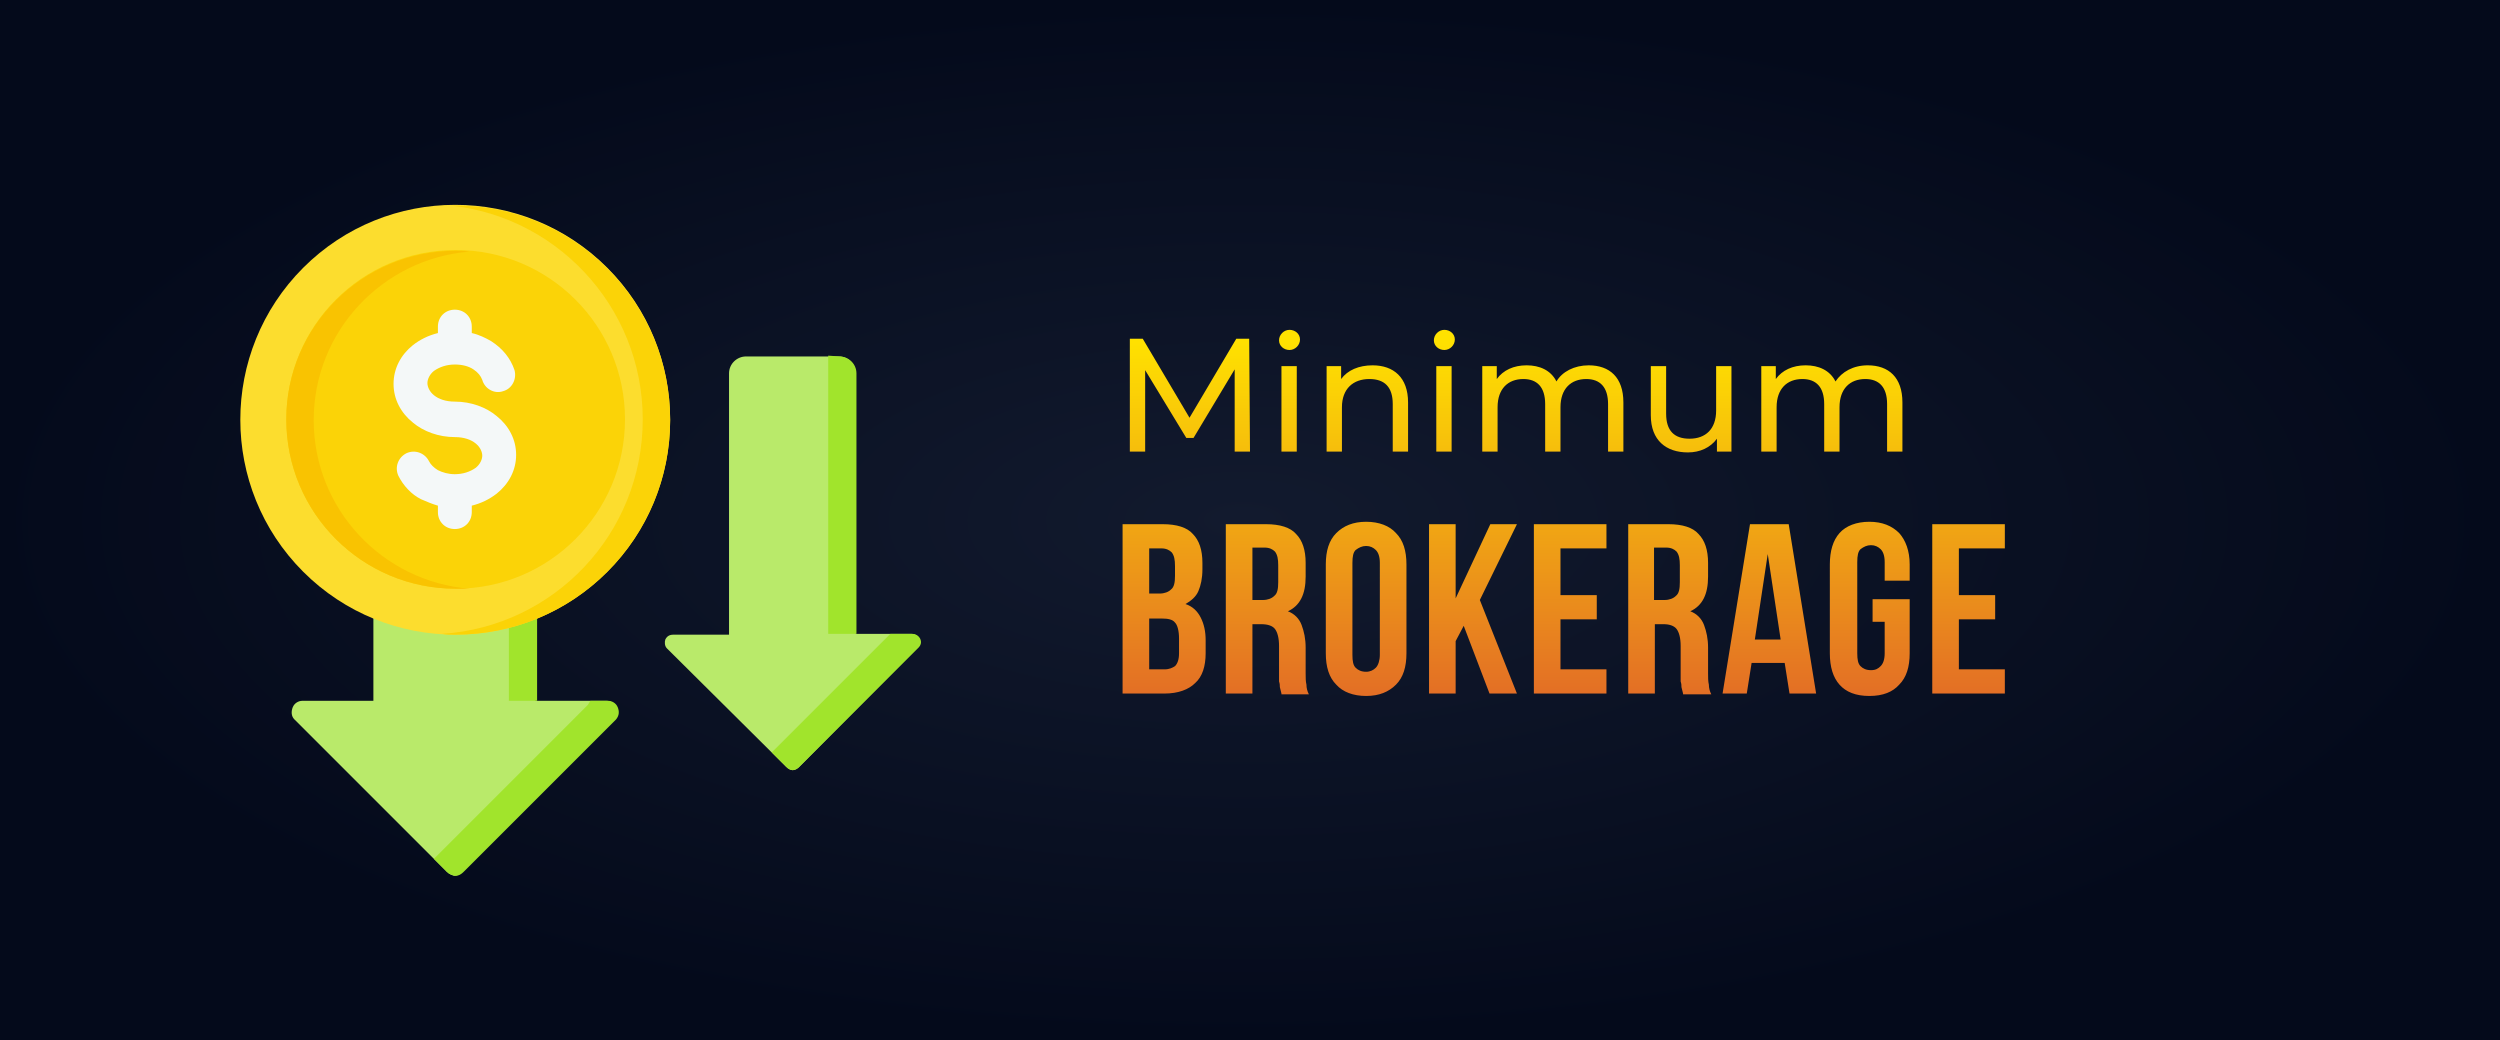 <?xml version="1.0" encoding="utf-8"?>
<!-- Generator: Adobe Illustrator 23.0.0, SVG Export Plug-In . SVG Version: 6.00 Build 0)  -->
<svg version="1.1" id="Layer_1" xmlns="http://www.w3.org/2000/svg" xmlns:xlink="http://www.w3.org/1999/xlink" x="0px" y="0px"
	 viewBox="0 0 310 129" style="enable-background:new 0 0 310 129;" xml:space="preserve">
<rect x="0" y="0" width="310" height="129" fill="#333333" stroke="none"/>
<style type="text/css">
	.st0{fill:url(#SVGID_1_);}
	.st1{fill:url(#SVGID_2_);}
	.st2{clip-path:url(#SVGID_4_);}
	.st3{fill-rule:evenodd;clip-rule:evenodd;fill:#B9EA6A;}
	.st4{fill-rule:evenodd;clip-rule:evenodd;fill:#A1E42C;}
	.st5{fill:#FCDD2E;}
	.st6{fill-rule:evenodd;clip-rule:evenodd;fill:#FBD307;}
	.st7{fill:#FBD307;}
	.st8{fill-rule:evenodd;clip-rule:evenodd;fill:#F9C301;}
	.st9{fill-rule:evenodd;clip-rule:evenodd;fill:#F4F8F8;}
</style>
<g>
	
		<radialGradient id="SVGID_1_" cx="-787.333" cy="609.832" r="1" gradientTransform="matrix(3.949486e-15 64.5 155 -9.491013e-15 -94369 50847.5)" gradientUnits="userSpaceOnUse">
		<stop  offset="0" style="stop-color:#121A2E"/>
		<stop  offset="1" style="stop-color:#040A1B"/>
	</radialGradient>
	<rect class="st0" width="310" height="129"/>
</g>
<linearGradient id="SVGID_2_" gradientUnits="userSpaceOnUse" x1="193.883" y1="88" x2="193.883" y2="44" gradientTransform="matrix(1 0 0 -1 0 130)">
	<stop  offset="0" style="stop-color:#FFE200"/>
	<stop  offset="1" style="stop-color:#E36F25"/>
</linearGradient>
<path class="st1" d="M155,56h-1.9l0-10.2l-5.1,8.5h-0.9l-5.1-8.4V56h-1.9V42h1.6l5.8,9.8l5.8-9.8h1.6L155,56z M159.9,43.4
	c-0.7,0-1.3-0.5-1.3-1.2c0-0.7,0.6-1.3,1.3-1.3c0.7,0,1.3,0.5,1.3,1.2C161.2,42.8,160.6,43.4,159.9,43.4z M158.9,56V45.4h1.9V56
	H158.9z M170.2,45.3c2.6,0,4.4,1.5,4.4,4.6V56h-1.9v-5.9c0-2.1-1-3.1-2.9-3.1c-2,0-3.4,1.2-3.4,3.5V56h-1.9V45.4h1.8V47
	C167.1,45.9,168.5,45.3,170.2,45.3z M179.1,43.4c-0.7,0-1.3-0.5-1.3-1.2c0-0.7,0.6-1.3,1.3-1.3c0.7,0,1.3,0.5,1.3,1.2
	C180.4,42.8,179.8,43.4,179.1,43.4z M178.1,56V45.4h1.9V56H178.1z M197,45.3c2.6,0,4.3,1.5,4.3,4.6V56h-1.9v-5.9
	c0-2.1-1-3.1-2.7-3.1c-1.9,0-3.2,1.2-3.2,3.5V56h-1.9v-5.9c0-2.1-1-3.1-2.7-3.1c-1.9,0-3.2,1.2-3.2,3.5V56h-1.9V45.4h1.8V47
	c0.8-1.1,2.1-1.7,3.7-1.7c1.6,0,3,0.6,3.7,2C193.7,46.1,195.2,45.3,197,45.3z M212.8,45.4h1.9V56h-1.8v-1.6
	c-0.8,1.1-2.1,1.7-3.6,1.7c-2.7,0-4.6-1.5-4.6-4.6v-6.1h1.9v5.9c0,2.1,1,3.1,2.9,3.1c2,0,3.3-1.2,3.3-3.5V45.4z M231.6,45.3
	c2.6,0,4.3,1.5,4.3,4.6V56h-1.9v-5.9c0-2.1-1-3.1-2.7-3.1c-1.9,0-3.2,1.2-3.2,3.5V56h-1.9v-5.9c0-2.1-1-3.1-2.7-3.1
	c-1.9,0-3.2,1.2-3.2,3.5V56h-1.9V45.4h1.8V47c0.8-1.1,2.1-1.7,3.7-1.7c1.6,0,3,0.6,3.7,2C228.4,46.1,229.8,45.3,231.6,45.3z
	 M144.2,65c1.7,0,3,0.4,3.7,1.2c0.8,0.8,1.2,2,1.2,3.6v0.8c0,1.1-0.2,2-0.5,2.7s-0.9,1.2-1.6,1.6c0.9,0.3,1.5,0.9,1.9,1.7
	c0.4,0.8,0.6,1.7,0.6,2.8V81c0,1.6-0.4,2.9-1.3,3.7c-0.8,0.8-2.1,1.3-3.8,1.3h-5.2V65H144.2z M142.5,76.6V83h1.9
	c0.6,0,1-0.2,1.3-0.4c0.3-0.3,0.5-0.8,0.5-1.6v-1.8c0-1-0.2-1.7-0.5-2c-0.3-0.4-0.9-0.5-1.6-0.5H142.5z M142.5,68v5.6h1.3
	c0.6,0,1.1-0.2,1.4-0.5c0.4-0.3,0.5-0.9,0.5-1.7v-1.2c0-0.8-0.1-1.3-0.4-1.7c-0.3-0.3-0.7-0.5-1.3-0.5H142.5z M158.9,86
	c0-0.1-0.1-0.3-0.1-0.4c0-0.1-0.1-0.3-0.1-0.4c0-0.2,0-0.4-0.1-0.7c0-0.3,0-0.6,0-1.1v-3.3c0-1-0.2-1.7-0.5-2.1
	c-0.3-0.4-0.9-0.6-1.7-0.6h-1.1V86H152V65h5c1.7,0,3,0.4,3.7,1.2c0.8,0.8,1.2,2,1.2,3.6v1.7c0,2.2-0.7,3.6-2.2,4.3
	c0.8,0.3,1.4,0.9,1.7,1.7c0.3,0.8,0.5,1.7,0.5,2.8v3.2c0,0.5,0,1,0.1,1.4c0,0.4,0.1,0.8,0.3,1.2H158.9z M155.3,68v6.4h1.3
	c0.6,0,1.1-0.2,1.4-0.5c0.4-0.3,0.5-0.9,0.5-1.7v-2.1c0-0.8-0.1-1.3-0.4-1.7c-0.3-0.3-0.7-0.5-1.3-0.5H155.3z M167.7,81.2
	c0,0.8,0.1,1.3,0.4,1.6c0.3,0.3,0.7,0.5,1.3,0.5c0.5,0,0.9-0.2,1.2-0.5c0.3-0.3,0.5-0.9,0.5-1.6V69.8c0-0.8-0.2-1.3-0.5-1.6
	c-0.3-0.3-0.7-0.5-1.2-0.5c-0.5,0-0.9,0.2-1.3,0.5c-0.3,0.3-0.4,0.8-0.4,1.6V81.2z M164.4,70c0-1.7,0.4-3,1.3-3.9
	c0.9-0.9,2.1-1.4,3.7-1.4c1.6,0,2.9,0.5,3.7,1.4c0.9,0.9,1.3,2.2,1.3,3.9V81c0,1.7-0.4,3-1.3,3.9c-0.9,0.9-2.1,1.4-3.7,1.4
	c-1.6,0-2.9-0.5-3.7-1.4c-0.9-0.9-1.3-2.2-1.3-3.9V70z M181.5,77.6l-1,1.9V86h-3.3V65h3.3v9.2l4.3-9.2h3.3l-4.6,9.4l4.6,11.6h-3.4
	L181.5,77.6z M193.5,73.8h4.5v3h-4.5V83h5.7v3h-9V65h9v3h-5.7V73.8z M208.7,86c0-0.1-0.1-0.3-0.1-0.4c0-0.1-0.1-0.3-0.1-0.4
	c0-0.2,0-0.4-0.1-0.7c0-0.3,0-0.6,0-1.1v-3.3c0-1-0.2-1.7-0.5-2.1c-0.3-0.4-0.9-0.6-1.6-0.6h-1.1V86h-3.3V65h5c1.7,0,3,0.4,3.7,1.2
	c0.8,0.8,1.2,2,1.2,3.6v1.7c0,2.2-0.7,3.6-2.2,4.3c0.8,0.3,1.4,0.9,1.7,1.7c0.3,0.8,0.5,1.7,0.5,2.8v3.2c0,0.5,0,1,0.1,1.4
	c0,0.4,0.1,0.8,0.3,1.2H208.7z M205.1,68v6.4h1.3c0.6,0,1.1-0.2,1.4-0.5c0.4-0.3,0.5-0.9,0.5-1.7v-2.1c0-0.8-0.1-1.3-0.4-1.7
	c-0.3-0.3-0.7-0.5-1.3-0.5H205.1z M225.2,86h-3.3l-0.6-3.8h-4.1l-0.6,3.8h-3l3.4-21h4.8L225.2,86z M217.6,79.3h3.2l-1.6-10.6
	L217.6,79.3z M232.2,74.3h4.6V81c0,1.7-0.4,3-1.3,3.9c-0.8,0.9-2,1.4-3.7,1.4s-2.9-0.5-3.7-1.4c-0.8-0.9-1.2-2.2-1.2-3.9V70
	c0-1.7,0.4-3,1.2-3.9c0.8-0.9,2.1-1.4,3.7-1.4s2.8,0.5,3.7,1.4c0.8,0.9,1.3,2.2,1.3,3.9v2h-3.1v-2.3c0-0.8-0.2-1.3-0.5-1.6
	c-0.3-0.3-0.7-0.5-1.2-0.5s-0.9,0.2-1.3,0.5c-0.3,0.3-0.4,0.8-0.4,1.6v11.3c0,0.8,0.1,1.3,0.4,1.6c0.3,0.3,0.7,0.5,1.3,0.5
	s0.9-0.2,1.2-0.5c0.3-0.3,0.5-0.8,0.5-1.6v-3.9h-1.5V74.3z M242.9,73.8h4.5v3h-4.5V83h5.7v3h-9V65h9v3h-5.7V73.8z"/>
<g>
	<defs>
		<rect id="SVGID_3_" x="27" y="22" width="90" height="90"/>
	</defs>
	<clipPath id="SVGID_4_">
		<use xlink:href="#SVGID_3_"  style="overflow:visible;"/>
	</clipPath>
	<g class="st2">
		<path class="st3" d="M97.5,95.1L82.7,80.4c-0.3-0.3-0.3-0.8-0.2-1.1c0.2-0.4,0.5-0.6,1-0.6h6.9V46.3c0-1.2,1-2.1,2.1-2.1h11.5
			c1.2,0,2.1,1,2.1,2.1l0,32.3h6.9c0.4,0,0.8,0.2,1,0.6c0.2,0.4,0.1,0.8-0.2,1.1L99.1,95.1c-0.2,0.2-0.5,0.4-0.8,0.4
			C98,95.5,97.7,95.3,97.5,95.1z"/>
		<path class="st4" d="M97.5,95.1l-1.8-1.8l14.7-14.7l0,0h2.7c0.4,0,0.8,0.2,1,0.6c0.2,0.4,0.1,0.8-0.2,1.1L99.1,95.1
			c-0.2,0.2-0.5,0.4-0.8,0.4C98,95.5,97.7,95.3,97.5,95.1z M102.7,44.1c0,0.1,0,0.3,0,0.4v34.1h3.5V46.3c0-1.2-1-2.1-2.1-2.1
			L102.7,44.1z"/>
		<path class="st3" d="M55.4,108.1L36.5,89.2c-0.4-0.4-0.4-1-0.2-1.5c0.2-0.5,0.7-0.8,1.2-0.8h8.8l0-41.4c0-1.5,1.2-2.7,2.7-2.7
			h14.7c1.5,0,2.7,1.2,2.7,2.7v41.4h8.8c0.5,0,1,0.3,1.2,0.8c0.2,0.5,0.2,1-0.2,1.5l-18.9,18.9c-0.3,0.3-0.6,0.5-1,0.5
			C56,108.5,55.7,108.4,55.4,108.1z"/>
		<path class="st4" d="M55.4,108.1l-1.6-1.6c0.1-0.1,0.1-0.1,0.2-0.2l18.9-18.9c0.1-0.2,0.2-0.3,0.3-0.5h2.2c0.5,0,1,0.3,1.2,0.8
			c0.2,0.5,0.2,1-0.2,1.5l-18.9,18.9c-0.3,0.3-0.6,0.5-1,0.5C56,108.5,55.7,108.4,55.4,108.1z M62.9,42.8c0.1,0.3,0.2,0.6,0.2,1
			l0,43.1h3.5V45.5c0-1.5-1.2-2.7-2.7-2.7L62.9,42.8z"/>
		<path class="st5" d="M75.3,70.9c10.4-10.4,10.4-27.3,0-37.7c-10.4-10.4-27.3-10.4-37.7,0c-10.4,10.4-10.4,27.3,0,37.7
			C48,81.3,64.9,81.3,75.3,70.9z"/>
		<path class="st6" d="M56.5,25.5c14.7,0,26.6,11.9,26.6,26.6c0,14.7-11.9,26.6-26.6,26.6c-0.6,0-1.1,0-1.7-0.1
			c13.9-0.9,24.9-12.4,24.9-26.6c0-14.1-11-25.7-24.9-26.6C55.3,25.5,55.9,25.5,56.5,25.5z"/>
		<path class="st7" d="M56.5,73c11.6,0,21-9.4,21-21s-9.4-21-21-21c-11.6,0-21,9.4-21,21S44.9,73,56.5,73z"/>
		<path class="st8" d="M56.5,31.1c0.6,0,1.1,0,1.7,0.1c-10.8,0.9-19.3,9.9-19.3,20.9c0,11,8.5,20,19.3,20.9C57.6,73,57,73,56.5,73
			c-11.6,0-21-9.4-21-21C35.5,40.5,44.9,31.1,56.5,31.1z"/>
		<path class="st9" d="M63.8,45.9c0.3,1.1-0.3,2.3-1.4,2.6c-1.1,0.4-2.3-0.3-2.6-1.4c-0.2-0.5-0.5-0.9-1.1-1.3
			c-0.6-0.4-1.4-0.6-2.3-0.6c-1,0-1.9,0.3-2.6,0.8c-0.5,0.4-0.8,1-0.8,1.5s0.3,1.1,0.8,1.5c0.6,0.5,1.5,0.8,2.6,0.8
			c2,0,3.9,0.7,5.2,1.8c1.5,1.2,2.4,2.9,2.4,4.8c0,1.9-0.9,3.6-2.4,4.8c-0.9,0.7-1.9,1.2-3.1,1.5v0.8c0,1.2-0.9,2.1-2.1,2.1
			s-2.1-0.9-2.1-2.1v-0.8c-0.7-0.2-1.4-0.5-2.1-0.8C51,61.3,50,60.2,49.4,59c-0.5-1.1,0-2.3,1-2.8c1.1-0.5,2.3,0,2.8,1
			c0.2,0.4,0.6,0.8,1.1,1.1c0.6,0.3,1.3,0.5,2.1,0.5c1,0,1.9-0.3,2.6-0.8c0.5-0.4,0.8-1,0.8-1.5S59.5,55.4,59,55
			c-0.6-0.5-1.5-0.8-2.6-0.8c-2,0-3.9-0.7-5.2-1.8c-1.5-1.2-2.4-2.9-2.4-4.8s0.9-3.6,2.4-4.8c0.9-0.7,1.9-1.2,3.1-1.5v-0.8
			c0-1.2,0.9-2.1,2.1-2.1s2.1,0.9,2.1,2.1v0.8c0.9,0.2,1.7,0.6,2.4,1C62.3,43.2,63.3,44.4,63.8,45.9z"/>
	</g>
</g>
</svg>
